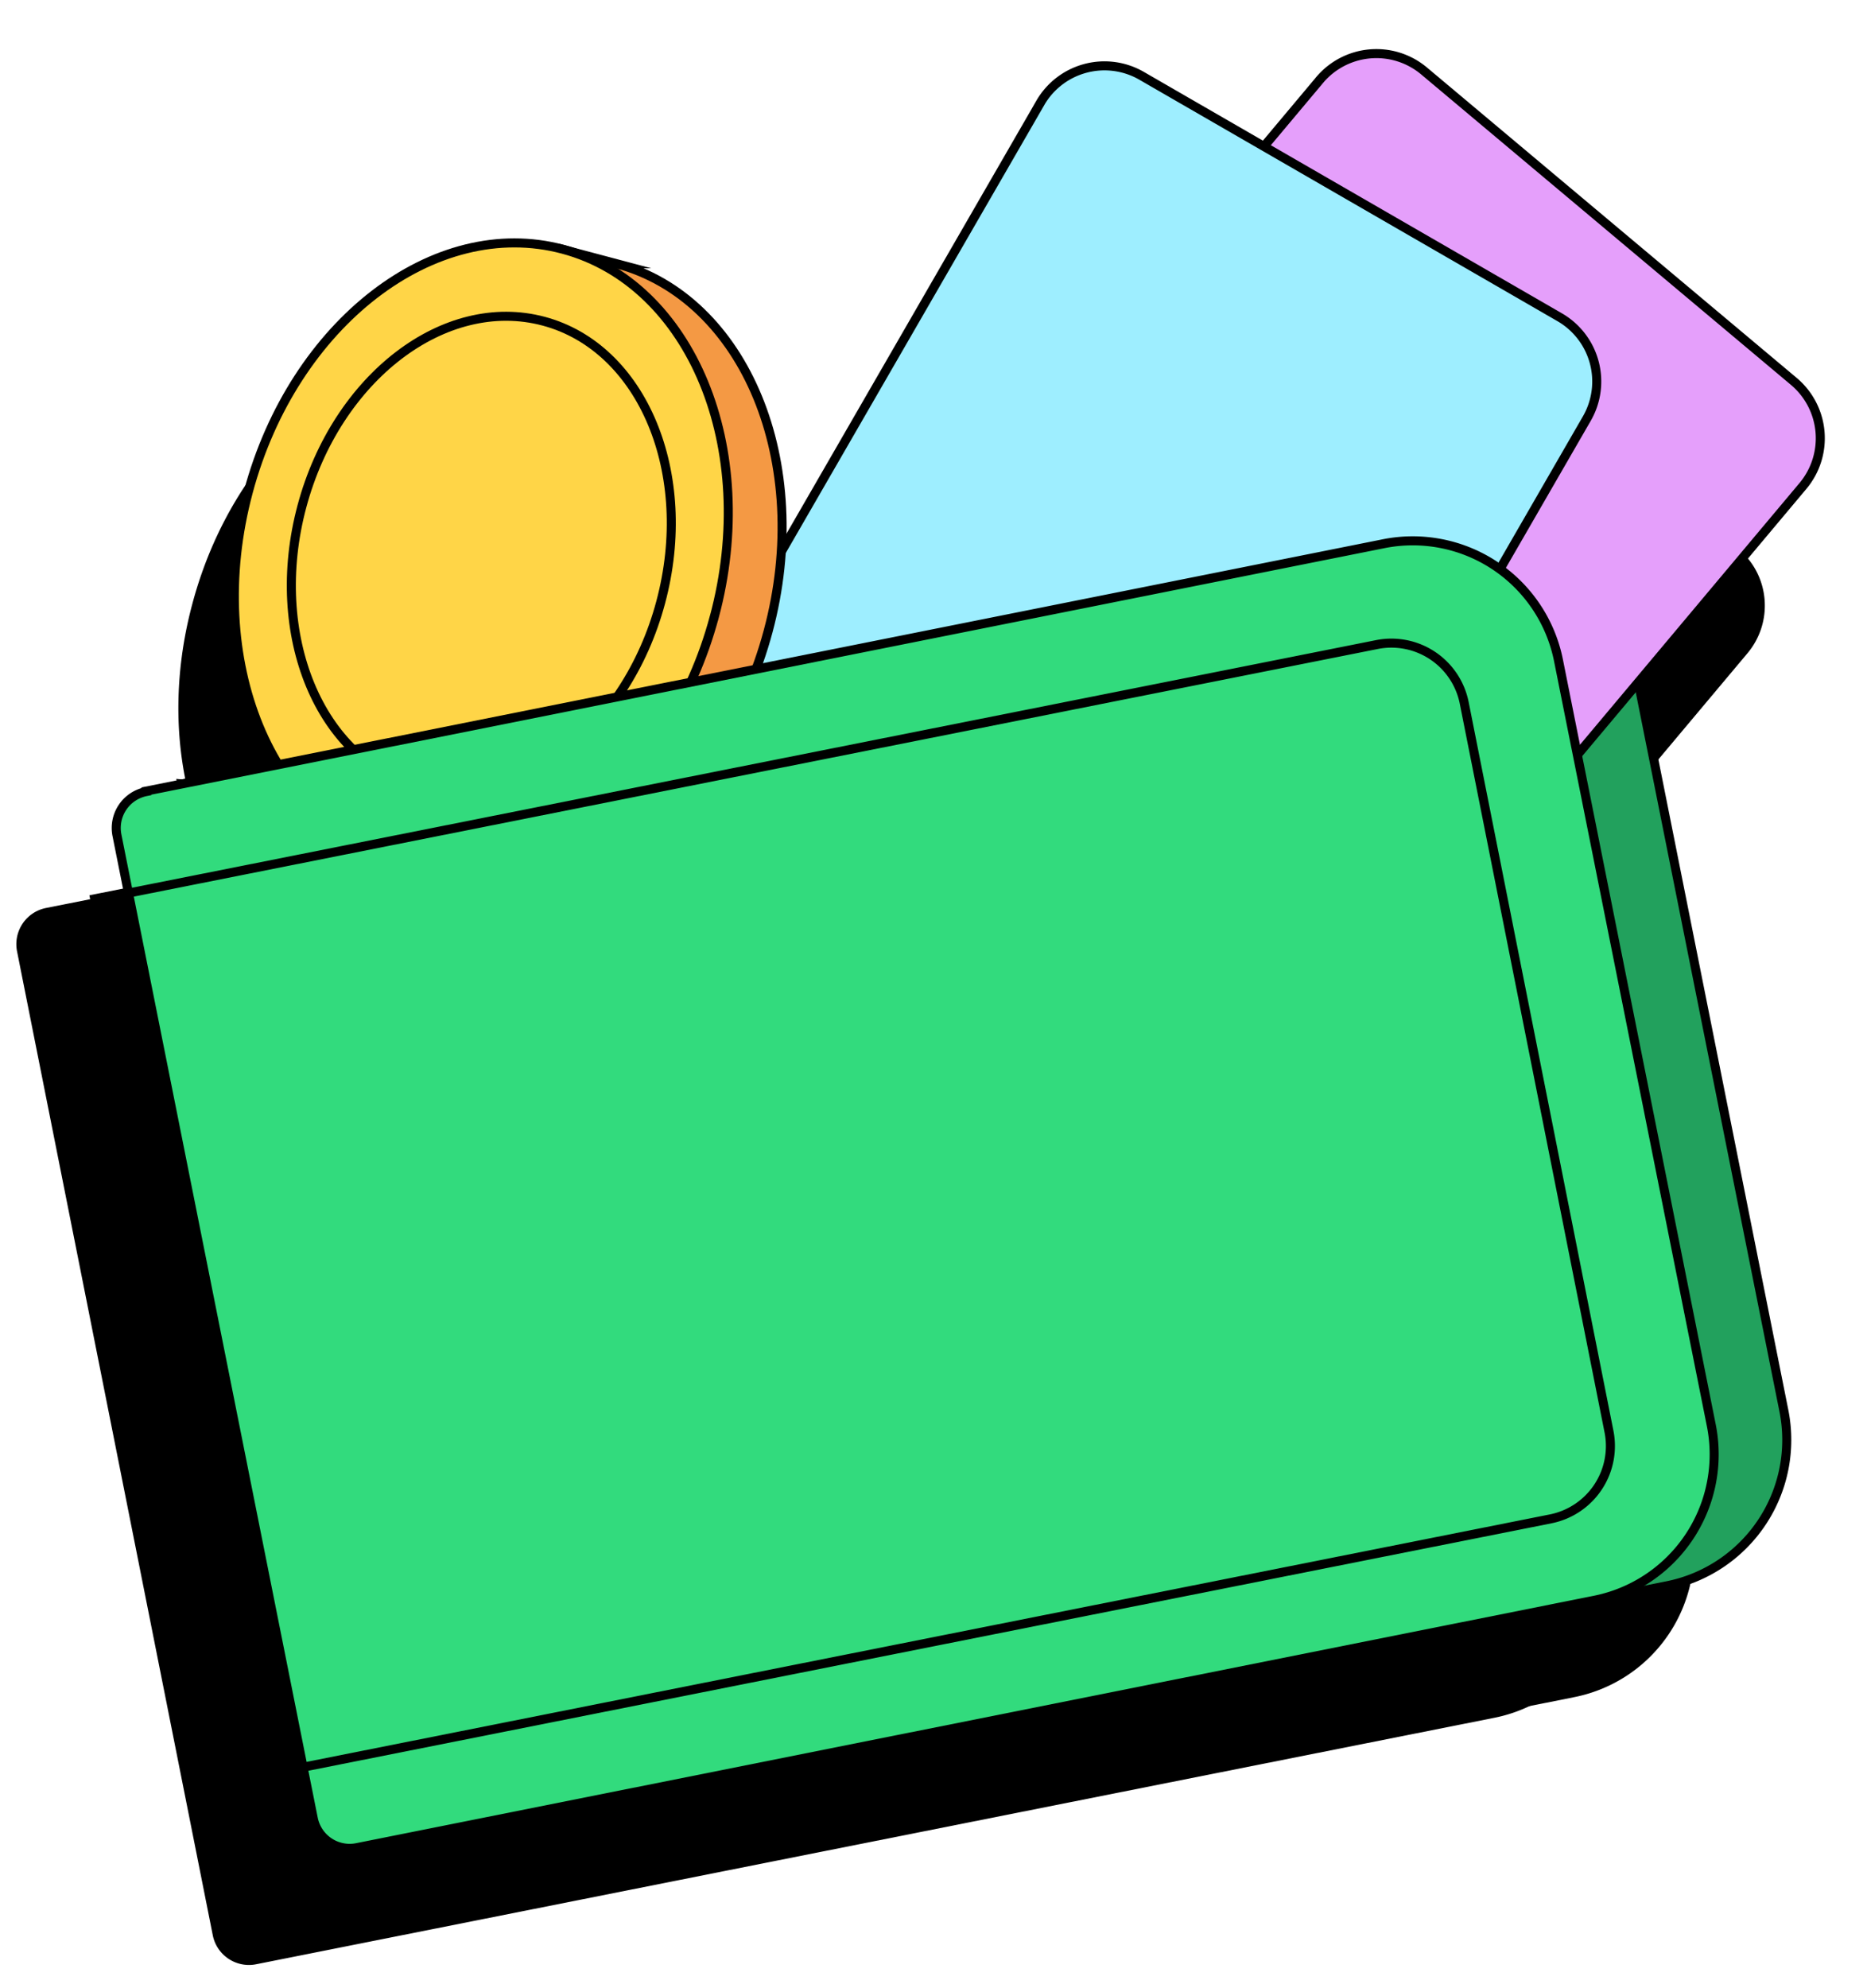 <svg fill="none" xmlns="http://www.w3.org/2000/svg" viewBox="0 0 62 66">
    <path d="m2.969 29.72 42.31-8.454a4.936 4.936 0 0 1 5.806 3.873l5.074 25.39a4.936 4.936 0 0 1-3.873 5.807L9.976 64.79 2.97 29.728l-.001-.008Z" fill="#000"/>
    <path d="M57.723 18.207 45.445 7.902a2.456 2.456 0 0 0-3.47.306L27.99 24.874l-4.693.934c.136-.37.257-.757.362-1.151 1.497-5.588-.757-11.055-5.032-12.198l-1.787-.475c-4.276-1.143-8.953 2.456-10.45 8.051-.895 3.325-.46 6.602.941 8.953L1.534 30.14a1.225 1.225 0 0 0-.966 1.45l6.497 32.647a1.225 1.225 0 0 0 1.45.966l41.109-8.18a4.926 4.926 0 0 0 3.872-5.797l-3.88-19.516 8.413-10.023c.878-1.047.74-2.6-.306-3.47v-.009Z" fill="#000"/>
    <path d="m6.05 26.024 42.31-8.454a4.936 4.936 0 0 1 5.806 3.872l5.074 25.39a4.936 4.936 0 0 1-3.873 5.807l-42.31 8.455-7.006-35.062-.002-.008Z" fill="#22A15D" stroke="#000" stroke-width=".3" stroke-miterlimit="10"/>
    <path d="M43.82 2.66 26.25 23.599a2.464 2.464 0 0 0 .303 3.47l12.28 10.305a2.464 2.464 0 0 0 3.47-.304l17.57-20.939a2.464 2.464 0 0 0-.303-3.47L47.29 2.355a2.464 2.464 0 0 0-3.47.304Z" fill="#E59FFB" stroke="#000" stroke-width=".3" stroke-miterlimit="10"/>
    <path d="M34.546 3.418 20.879 27.09a2.464 2.464 0 0 0 .902 3.365l13.882 8.015a2.464 2.464 0 0 0 3.366-.902l13.666-23.671a2.464 2.464 0 0 0-.901-3.366L37.91 2.516a2.464 2.464 0 0 0-3.365.902Z" fill="#9EEEFF" stroke="#000" stroke-width=".3" stroke-miterlimit="10"/>
    <path d="M20.479 8.755 18.69 8.28l-.072.274c-3.696.137-7.31 3.47-8.59 8.252-1.281 4.783.184 9.477 3.316 11.45l-.072.273 1.787.475c4.275 1.143 8.953-2.456 10.45-8.051 1.498-5.588-.756-11.054-5.031-12.198Z" fill="#F49944" stroke="#000" stroke-width=".3" stroke-miterlimit="10"/>
    <path d="M23.722 20.475c1.498-5.592-.752-11.054-5.025-12.2-4.274-1.144-8.953 2.46-10.451 8.053-1.499 5.592.751 11.054 5.025 12.199 4.273 1.145 8.952-2.46 10.45-8.052Z" fill="#FFD547" stroke="#000" stroke-width=".3" stroke-miterlimit="10"/>
    <path d="M21.94 19.997c1.146-4.273-.593-8.452-3.883-9.334-3.29-.881-6.885 1.868-8.03 6.142-1.145 4.274.593 8.453 3.883 9.334 3.29.882 6.886-1.868 8.03-6.142Z" stroke="#000" stroke-width=".3" stroke-miterlimit="10"/>
    <path d="m4.847 26.262 41.101-8.213a4.936 4.936 0 0 1 5.807 3.873l5.074 25.39a4.936 4.936 0 0 1-3.873 5.808l-41.102 8.213a1.232 1.232 0 0 1-1.45-.967l-6.52-32.638a1.232 1.232 0 0 1 .966-1.45l-.003-.015Z" fill="#32DB7D" stroke="#000" stroke-width=".3" stroke-miterlimit="10"/>
    <path d="m4.014 29.696 41.713-8.3a2.466 2.466 0 0 1 2.898 1.94l4.807 24.186a2.466 2.466 0 0 1-1.94 2.898l-41.713 8.3" stroke="#000" stroke-width=".3" stroke-miterlimit="10"/>
</svg>
